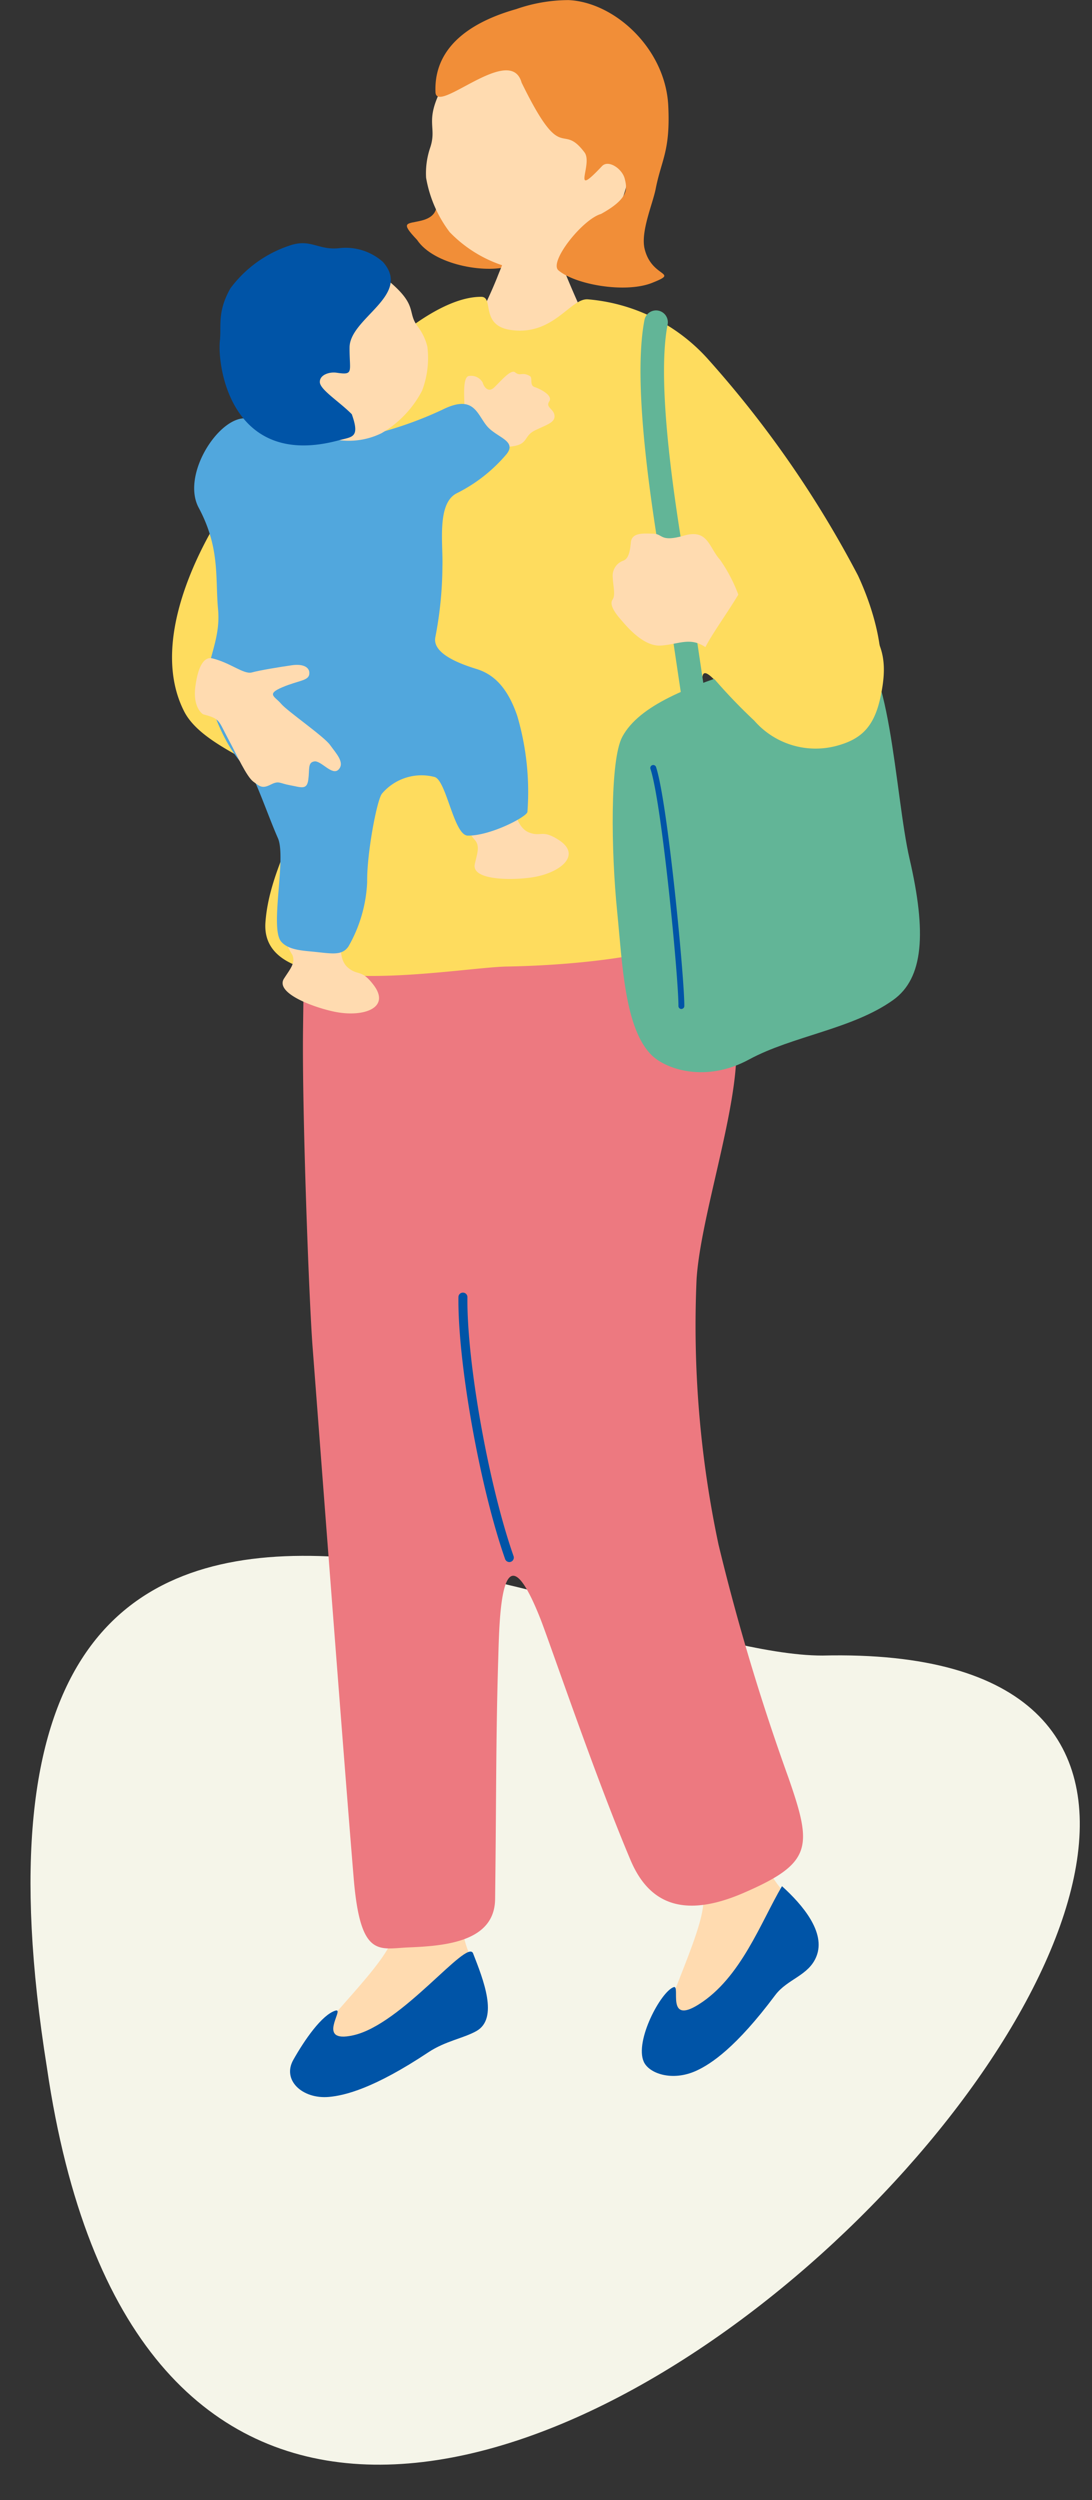 <svg xmlns="http://www.w3.org/2000/svg" xmlns:xlink="http://www.w3.org/1999/xlink" width="91.232" height="208.746" viewBox="0 0 91.232 208.746">
  <rect x="0" y="0" width="91.232" height="208.746" fill="#333333" stroke="none"/>
  <defs>
    <clipPath id="clip-path">
      <rect id="長方形_33" data-name="長方形 33" width="62.481" height="175.101" fill="none"/>
    </clipPath>
  </defs>
  <g id="グループ_208" data-name="グループ 208" transform="translate(-490.624 -448.575)">
    <path id="パス_2266" data-name="パス 2266" d="M65.172,6.11c-18.7,1.016-77.348-29.7-62.908,37.751C20.447,134.72,134.731.8,65.172,6.11" transform="translate(494.579 577.294) rotate(3)" fill="#f5f5e9"/>
    <g id="グループ_124" data-name="グループ 124" transform="translate(505 448.575)">
      <g id="グループ_123" data-name="グループ 123" clip-path="url(#clip-path)">
        <path id="パス_1812" data-name="パス 1812" d="M21.406,20.7c1.377,2.067,5.672,2.828,7.7,2.192,4.332-1.356-2.785-5.5-3.149-7.375-.266-1.369-1.381-1.015-2.856.767-.457.552.766,2.276-1.33,2.8-1.183.3-1.844.062-.367,1.612" transform="translate(-0.935 -0.667)" fill="#f18e38"/>
        <path id="パス_1813" data-name="パス 1813" d="M32.973,19.964c-.206,0-2.907.231-3.163.207-.1.465-1.312,3.336-1.532,3.918a39.564,39.564,0,0,1-3.606,6.875c3.009,2.7,11.468,3.838,13.454,1.35-.543-.279-4.388-8.8-4.629-9.922-.177-.819-.52-2.119-.523-2.427" transform="translate(-1.122 -0.908)" fill="#ffdbb0"/>
        <path id="パス_1814" data-name="パス 1814" d="M36.9,19.63c-2.218,2.455-5.037,3.316-7.16,2.881a10.908,10.908,0,0,1-5.544-3.09,10.469,10.469,0,0,1-1.963-4.531,6.63,6.63,0,0,1,.346-2.527c.646-1.938-.738-2.187,1.5-5.909.678-1.13,4.47-6.178,10.257-5.316C39.423,1.9,41.548,14.49,36.9,19.63" transform="translate(-1.01 -0.047)" fill="#ffdbb0"/>
        <path id="パス_1815" data-name="パス 1815" d="M30.247,6.889c-.941-3.326-7.118,2.748-7.193.8-.161-4.2,3.706-6.07,6.746-6.929A13.347,13.347,0,0,1,34.178.008c3.867.181,8.1,4.078,8.325,8.832.182,3.786-.573,4.483-1.052,6.93-.245,1.254-1.274,3.581-.922,5.018.6,2.447,2.973,1.891.628,2.828-2.217.886-6.4.161-7.827-1.041-.83-.7,2.021-4.277,3.551-4.709,2.358-1.3,2.187-2.116,1.985-2.941s-1.359-1.624-1.9-1.053c-2.675,2.838-.726-.173-1.46-1.146-1.992-2.644-1.807,1.23-5.261-5.837" transform="translate(-1.048 0)" fill="#f18e38"/>
        <path id="パス_1816" data-name="パス 1816" d="M25.933,171.433c-1.98-3.575-1.071-6-.419-9.869.695-4.118-6.176-5.819-6.415-2.137-.158,2.434,1.05,7.457-.388,10.19-1.6,3.051-7.648,8.272-6.394,9.018,2.4,1.429,14.907-2.882,13.616-7.2" transform="translate(-0.552 -7.156)" fill="#ffdbb0"/>
        <path id="パス_1817" data-name="パス 1817" d="M25.619,170.862c-.5-1.285-5.951,5.951-10.025,6.839-3.186.709-.645-2.314-1.47-2.064-1.142.347-2.6,2.468-3.529,4.119-.955,1.7.772,3.284,2.973,3.089,1.332-.117,3.763-.705,8.309-3.725,1.429-.948,2.926-1.163,4.017-1.774,1.878-1.055.571-4.318-.276-6.484" transform="translate(-0.469 -7.761)" fill="#0054a7"/>
        <path id="パス_1818" data-name="パス 1818" d="M53.693,165.58c-3.065-2.7-2.611-5.864-3.8-9.6-1.156-3.617-7.281-2.228-5.8,1.14.6,1.38,2.632,6.117,2.2,9.174-.486,3.412-4.585,10.934-3.144,11.168,3.433-.366,13.224-8.249,10.557-11.884" transform="translate(-1.947 -6.995)" fill="#ffdbb0"/>
        <path id="パス_1819" data-name="パス 1819" d="M52.824,164.991c-1.758,2.977-3.43,7.67-6.968,9.877-2.762,1.738-1.48-1.654-2.077-1.451-1.074.365-3.282,4.509-2.5,6.235.446.988,2.394,1.664,4.4.741,1.214-.558,3.307-1.929,6.575-6.3,1.027-1.374,2.8-1.617,3.448-3.242.8-2.007-1.152-4.3-2.875-5.86" transform="translate(-1.869 -7.501)" fill="#0054a7"/>
        <path id="パス_1820" data-name="パス 1820" d="M40.3,63.708c-7.463,1.1-13.835,3.27-18.216,2.017-4.673-1.338-8.5,5.54-9.482,7.965s-1.037,6.916-1.14,15.2c-.084,6.715.491,22.438.8,26.493.168,2.154,2.572,34.017,3.433,44.345.56,6.716,2.108,5.868,4.591,5.768,3.1-.125,7.179-.481,7.223-4.03.107-8.57.06-13.51.262-20.065.094-3.1.179-11.75,3.5-3.4.793,1.993,4.552,13.112,7.554,20.208,1.425,3.368,4.126,5.035,9.437,2.74,5.784-2.5,5.763-3.847,3.75-9.634a185.513,185.513,0,0,1-5.838-19.455A88.075,88.075,0,0,1,44.341,109.7c.307-4.824,3-12.855,3.3-18.122.368-6.689-3.07-15.029-3.734-17.049S43.69,63.21,40.3,63.708" transform="translate(-0.521 -2.896)" fill="#ed7980"/>
        <path id="パス_1821" data-name="パス 1821" d="M5.223,42.519c3.126-3.765,8.249-7.85,10.288-10.046,2.949-3.174,7.167-6.535,10.327-6.509,1.069.009-.117,2.375,2.419,2.761,3.6.548,5.017-2.668,6.486-2.552a15.182,15.182,0,0,1,9.93,4.882A88.811,88.811,0,0,1,57.307,49.236c3,6.468,3.273,14.193-4.529,14.616-4.079.22-8.941-9.58-8.446-5.448.379,3.16-.241,14.916.9,18.443,1.211,3.737-10.472,4.923-17.226,5.033-4.216.07-20.7,3.253-20.206-3.681.291-4.105,2.719-7.65,2.71-9.53-.015-3.1-7.657-4.481-9.5-8.088-3.536-6.928,3.247-16.9,4.21-18.062" transform="translate(0 -1.18)" fill="#fedc5e"/>
        <path id="パス_1822" data-name="パス 1822" d="M46.039,63.009a.985.985,0,0,1-1.158-.774c-.151-.762-.488-3.018-.877-5.631-.348-2.343-.744-5-1.056-6.9l-.114-.686c-.772-4.663-2.58-15.581-1.5-21.084a.985.985,0,0,1,1.933.379c-1.008,5.153.759,15.825,1.514,20.383l.114.689c.314,1.914.711,4.578,1.061,6.928.369,2.48.718,4.822.86,5.537a.985.985,0,0,1-.774,1.158" transform="translate(-1.864 -1.234)" fill="#62b597"/>
        <path id="パス_1823" data-name="パス 1823" d="M49.726,58.346c-4.8,1.52-8.942,3.091-10.358,5.726-1.047,1.948-.933,9.6-.433,14.56.436,4.327.61,9.858,2.926,12.064,1.189,1.133,4.477,2.285,8.1.319S58.588,88.488,62,86.048c2.547-1.821,2.792-5.625,1.37-11.775-1.241-5.364-1.611-17.762-4.994-18.06s-6.3,1.39-8.648,2.132" transform="translate(-1.753 -2.554)" fill="#62b597"/>
        <path id="パス_1824" data-name="パス 1824" d="M49.179,52.114a12.931,12.931,0,0,0-1.653-3.259c-.947-1.053-1-2.586-3.006-2.013s-1.741-.138-2.56-.159-1.8-.115-1.88.725-.215,1.366-.626,1.525a1.333,1.333,0,0,0-.893,1.357c.037.8.251,1.523-.011,1.895s.115,1,.606,1.569,1.932,2.38,3.442,2.269,2.418-.73,3.7.127c.195.131.69.756,1.165,1.185,1.166.8,4.54-3.248,3.2-4.293-.436-.413-1.364-.72-1.477-.929" transform="translate(-1.749 -2.122)" fill="#ffdbb0"/>
        <path id="パス_1825" data-name="パス 1825" d="M58.838,52.761c-2.321-2.656-7.81-3.816-8.76-2.011-1.5,2.852-4.32,6.142-3.716,6.963a46.253,46.253,0,0,0,4.385,4.729A6.791,6.791,0,0,0,57.7,64.521c1.93-.536,3.013-1.512,3.555-3.9.89-3.923-.158-5.281-2.412-7.859" transform="translate(-2.104 -2.268)" fill="#fedc5e"/>
        <path id="パス_1826" data-name="パス 1826" d="M44.481,87.29l-.029,0a.246.246,0,0,1-.244-.248c.013-2.278-1.378-16.9-2.339-19.8a.246.246,0,1,1,.468-.155c.97,2.927,2.377,17.662,2.362,19.955a.246.246,0,0,1-.219.243" transform="translate(-1.903 -3.043)" fill="#0054a7"/>
        <path id="パス_1827" data-name="パス 1827" d="M25.58,35.292c.017-.513-.176-2.379.4-2.424a1.12,1.12,0,0,1,1.135.552c.055.259.418.913.948.417s1.4-1.564,1.759-1.27c.452.368.579-.076,1.24.315.246.146-.058.767.386.912s1.564.694,1.226,1.2.4.622.44,1.2-.667.747-1.645,1.227-.492,1.189-2.034,1.342a2.517,2.517,0,0,1-2.726-.927,4.488,4.488,0,0,1-1.132-2.54" transform="translate(-1.162 -1.478)" fill="#ffdbb0"/>
        <path id="パス_1828" data-name="パス 1828" d="M17.115,67.96c-.829-1.933-2.705-3.723-4.768-3.152s-3.121.988-3.66,2.626a5.371,5.371,0,0,0,.385,4.423,5.28,5.28,0,0,1,.739,3.853c-.255,1.606-.2,1.342-.4,3.144a6.716,6.716,0,0,0,1.022,3.822c.277.673-.183,1.165-.7,1.972-.833,1.3,2.965,2.583,4.56,2.83,2.278.353,4.3-.457,2.938-2.275-1.041-1.389-1.316-.745-2.173-1.484s-.617-2.488-.093-3.205A10.657,10.657,0,0,0,16.4,75.561a5.246,5.246,0,0,1,.276-2.988c.518-1.549,1.007-3.383.441-4.613" transform="translate(-0.381 -2.942)" fill="#ffdbb0"/>
        <path id="パス_1829" data-name="パス 1829" d="M22.519,58.022a8.364,8.364,0,0,0-6.146,1.485c-1.69,1.21-1.51,3.423-1.134,4.761a5.231,5.231,0,0,0,3.706,3.271c2.266.285,3.81-2.5,4.115-.946a7.955,7.955,0,0,0,1,2.94c.959,1.479,1.319,2.58,1.894,3.208.477.521.222,1.123.019,2.033-.327,1.463,3.568,1.366,5.106,1.058,2.2-.44,3.769-1.856,1.92-3.058-1.415-.918-1.451-.24-2.479-.627s-1.4-2.063-1.157-2.893a10.347,10.347,0,0,0-.346-5,5.107,5.107,0,0,1-.748-2.818c-.044-1.587-3.989-3.01-5.751-3.415" transform="translate(-0.681 -2.632)" fill="#ffdbb0"/>
        <path id="パス_1830" data-name="パス 1830" d="M5.987,36.54c-2.25.23-5.082,4.827-3.678,7.453,1.808,3.381,1.375,5.859,1.621,8.489.249,2.663-1.1,4.4-.894,6.608.083.9,1.254,4.873,3.4,6.778.52.463,1.676,3.874,2.493,5.718.726,1.639-.692,7.474.265,8.63.569.686,1.69.755,2.639.848,1.594.156,2.441.37,2.994-.438a11.844,11.844,0,0,0,1.561-5.381c-.039-2.31.8-6.8,1.23-7.366a4.326,4.326,0,0,1,4.416-1.394c.98.318,1.6,4.877,2.758,4.891,1.894.024,4.922-1.565,4.984-1.976a22.492,22.492,0,0,0-.851-8.026c-.852-2.49-2.063-3.5-3.415-3.915-1.625-.5-3.634-1.335-3.435-2.607a31.745,31.745,0,0,0,.6-5.97c.063-1.861-.485-5.217,1.179-6.082a13.085,13.085,0,0,0,4.163-3.258c.943-1.149-.853-1.4-1.654-2.4-.83-1.035-1.1-2.619-3.7-1.324a31.533,31.533,0,0,1-4.844,1.8c-1.93.611-.763.892-3.332.126a42.439,42.439,0,0,0-8.5-1.207" transform="translate(-0.088 -1.606)" fill="#51a7dd"/>
        <path id="パス_1831" data-name="パス 1831" d="M11.951,36.954a6.191,6.191,0,0,0,5.9.239,8.811,8.811,0,0,0,3.387-3.555,7.694,7.694,0,0,0,.437-3.675,4.6,4.6,0,0,0-.814-1.69c-.9-1.2.057-1.722-2.408-3.781-.749-.625-4.653-3.227-8.713-1.178C6.167,25.116,7.4,34.5,11.951,36.954" transform="translate(-0.348 -1.025)" fill="#ffdbb0"/>
        <path id="パス_1832" data-name="パス 1832" d="M17.8,22.834a4.679,4.679,0,0,0-3.542-1.158c-1.841.245-2.449-.827-4.251-.205A10.119,10.119,0,0,0,5.064,25.04C3.949,27,4.316,28.179,4.185,29.4c-.236,2.222.985,10.767,9.962,8.324,1.084-.294,1.765-.189,1.057-2.171-1.026-1.039-2.635-2.036-2.669-2.666s.81-.889,1.4-.8c1.482.226,1.064-.091,1.083-2.115.022-2.467,5.255-4.351,2.781-7.143" transform="translate(-0.189 -0.967)" fill="#0054a7"/>
        <path id="パス_1833" data-name="パス 1833" d="M3.446,57.585c1.522.371,2.636,1.363,3.312,1.178s2.335-.456,3.338-.6,1.537.2,1.457.754-.921.514-2.272,1.092-.593.759-.078,1.373,3.571,2.717,4.084,3.433,1.253,1.472.722,2.047-1.456-.754-2.029-.671-.388.657-.509,1.538-.613.616-1.515.454-.923-.408-1.619-.058-.88.187-1.455-.241-1.358-2.19-2.14-3.643-.619-1.608-2.034-1.975c-.087-.022-.9-.591-.673-2.318.25-1.921.824-2.5,1.411-2.36" transform="translate(-0.091 -2.617)" fill="#ffdbb0"/>
        <path id="パス_1834" data-name="パス 1834" d="M29.314,135.566a.375.375,0,0,0,.354-.5c-2.085-5.937-3.922-16.25-3.854-21.636a.376.376,0,0,0-.751-.01c-.069,5.455,1.789,15.891,3.9,21.894a.376.376,0,0,0,.354.251" transform="translate(-1.139 -5.14)" fill="#0054a7"/>
      </g>
    </g>
  </g>
</svg>
